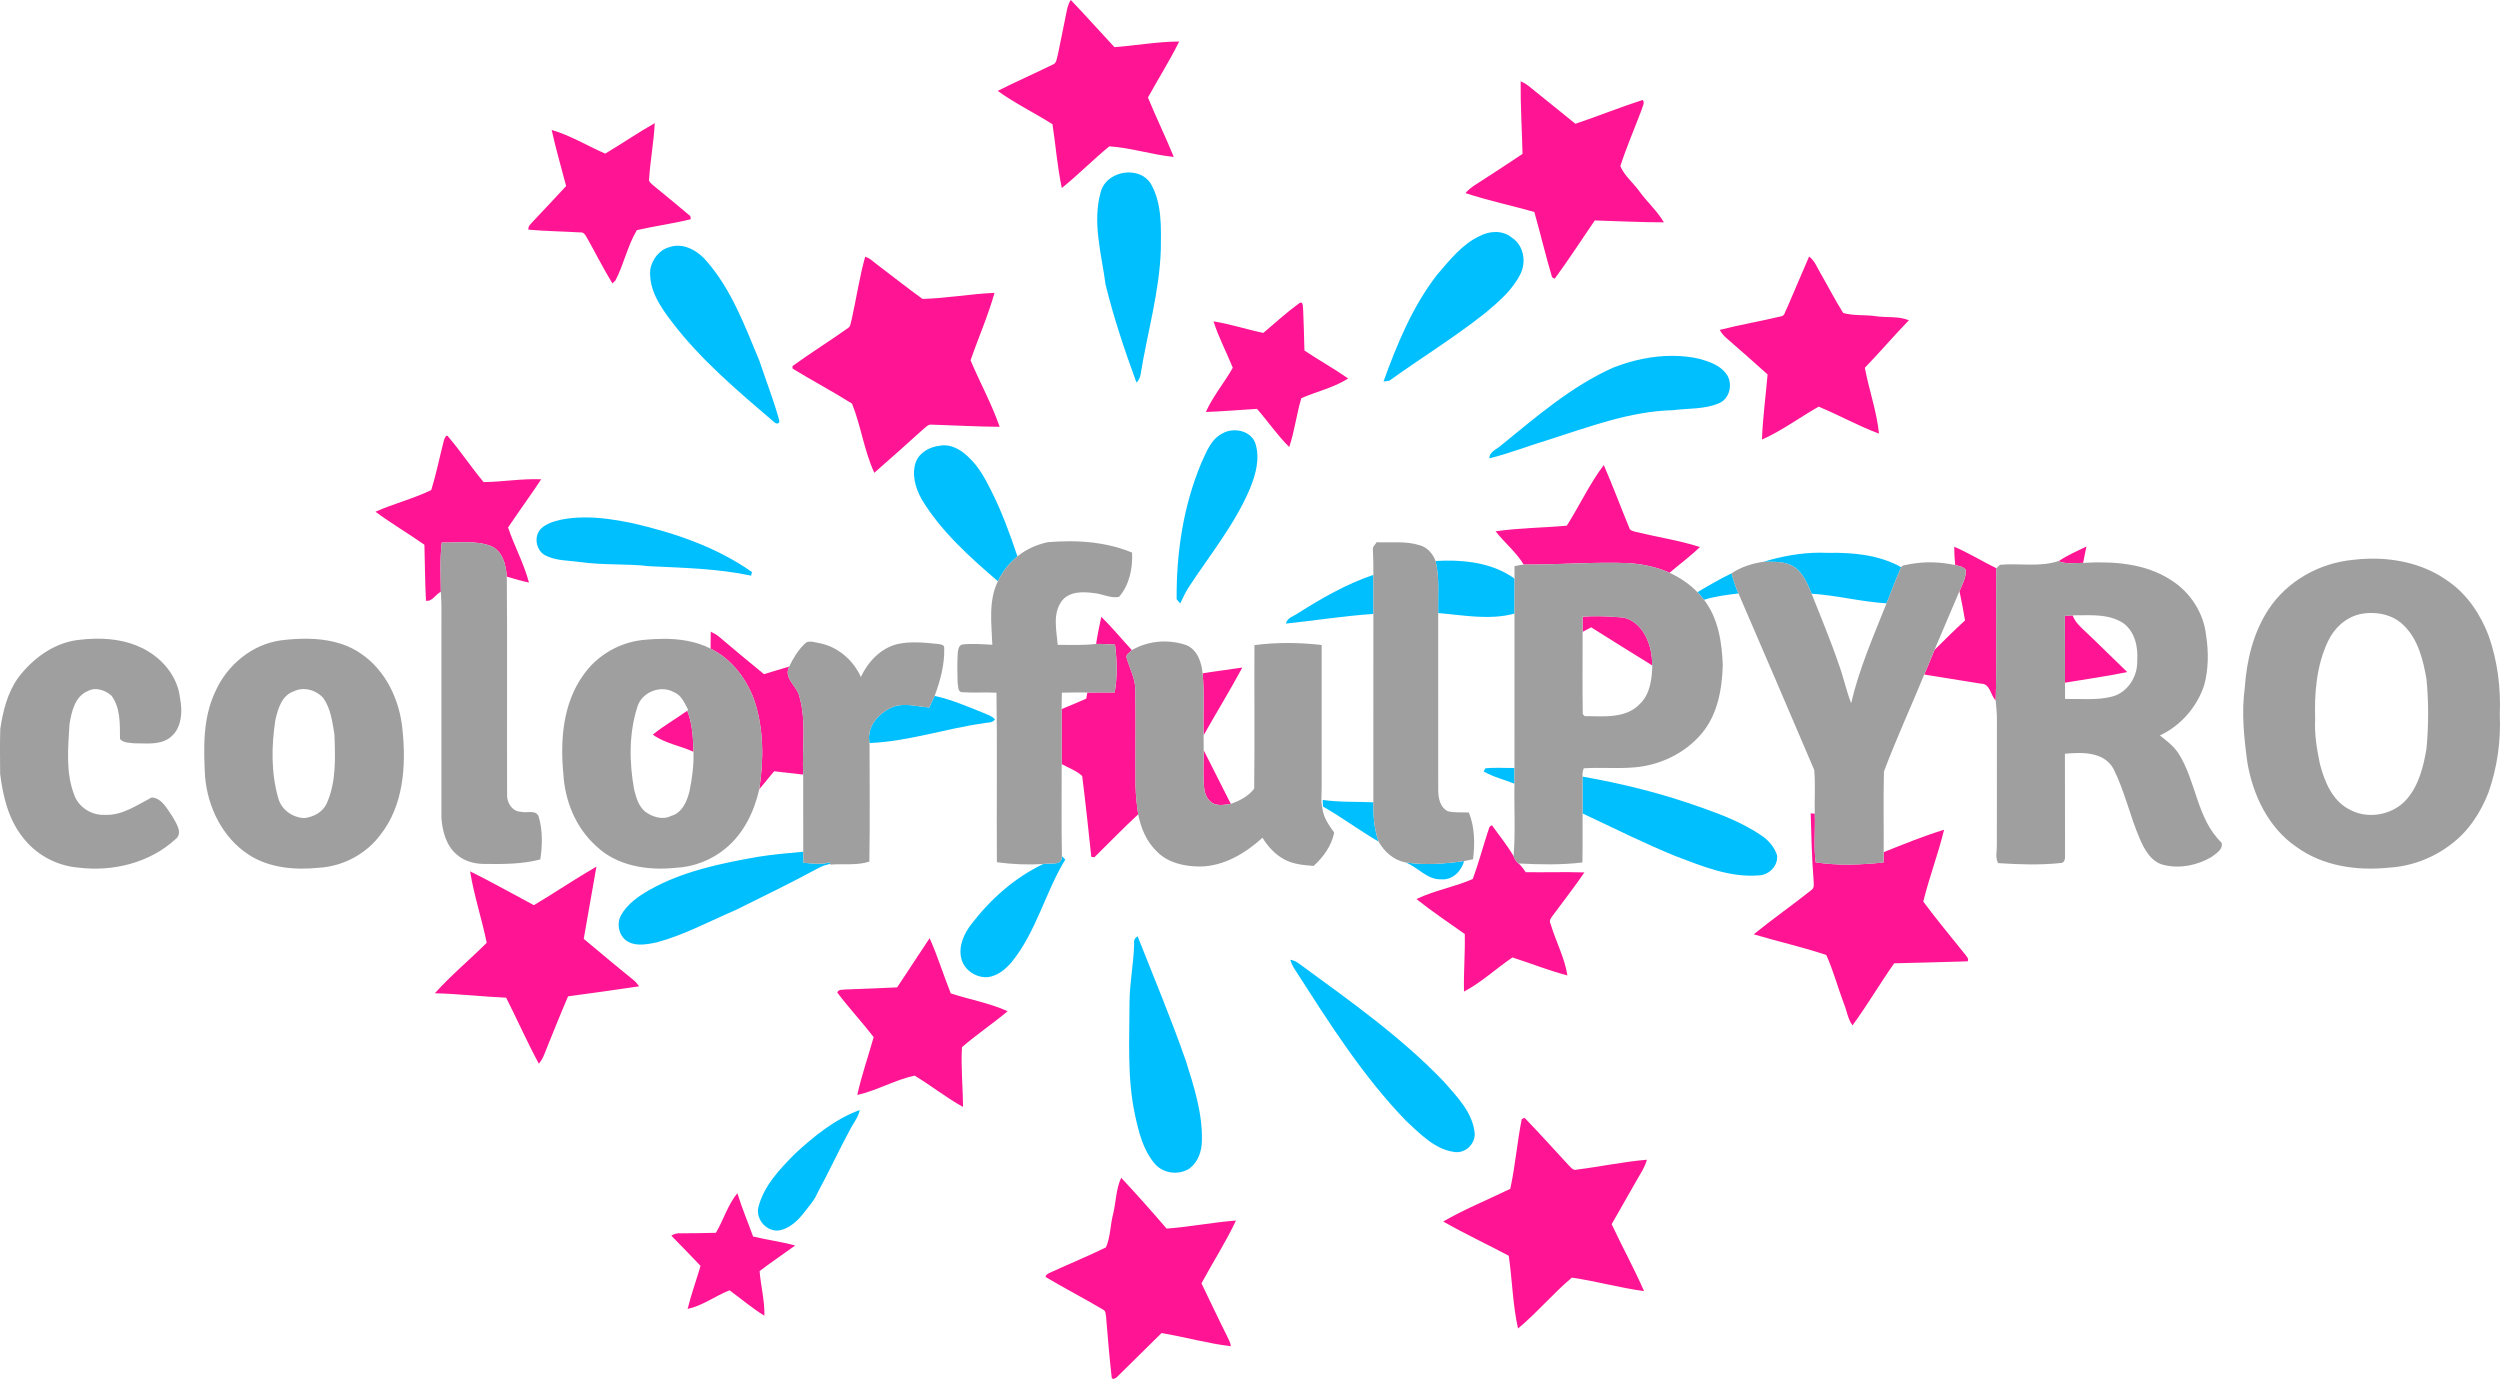 <?xml version="1.0" encoding="UTF-8" standalone="no"?>
<svg
   xmlns:dc="http://purl.org/dc/elements/1.1/"
   xmlns:cc="http://creativecommons.org/ns#"
   xmlns:rdf="http://www.w3.org/1999/02/22-rdf-syntax-ns#"
   xmlns:svg="http://www.w3.org/2000/svg"
   xmlns="http://www.w3.org/2000/svg"
   id="svg337"
   version="1.1"
   viewBox="0 0 358.345 197.639"
   height="197.639mm"
   width="358.345mm">
  <defs
     id="defs331" />
  <g
     transform="translate(151.352,-37.602)"
     id="layer1">
    <path
       id="path135"
       d="m 2.142,37.602 c -0.402,0.557 -0.525,1.245 -0.659,1.908 -0.385,1.997 -0.819,3.983 -1.217,5.979 -0.159,0.483 -0.141,1.182 -0.73,1.376 -2.611,1.281 -5.278,2.455 -7.878,3.764 2.477,1.799 5.264,3.136 7.85,4.78 0.469,3.041 0.695,6.127 1.337,9.144 2.357,-1.894 4.473,-4.071 6.816,-5.976 3.108,0.208 6.131,1.21 9.236,1.52 -1.168,-2.868 -2.529,-5.655 -3.704,-8.519 1.478,-2.681 3.119,-5.278 4.474,-8.022 -3.101,0.004 -6.181,0.575 -9.275,0.805 -2.092,-2.244 -4.135,-4.537 -6.248,-6.759 z M 66.616,49.261 c -0.035,3.468 0.191,6.936 0.265,10.404 -1.806,1.228 -3.651,2.399 -5.475,3.598 -0.935,0.624 -1.961,1.15 -2.702,2.018 3.242,1.069 6.59,1.771 9.874,2.706 0.875,3.108 1.623,6.258 2.54,9.356 l 0.378,0.212 c 2,-2.72 3.834,-5.564 5.743,-8.354 3.302,0.088 6.608,0.275 9.913,0.272 -0.956,-1.63 -2.398,-2.9 -3.503,-4.424 -0.882,-1.228 -2.155,-2.247 -2.748,-3.637 0.889,-2.731 2.035,-5.373 3.048,-8.061 0.099,-0.452 0.522,-0.998 0.159,-1.422 -3.246,1.044 -6.41,2.335 -9.645,3.415 -1.905,-1.559 -3.831,-3.09 -5.743,-4.639 -0.667,-0.529 -1.291,-1.143 -2.103,-1.443 z m -124.117,5.99 c -2.417,1.372 -4.713,2.949 -7.098,4.371 -2.561,-1.118 -4.992,-2.614 -7.68,-3.394 0.603,2.702 1.372,5.366 2.074,8.04 -1.587,1.711 -3.179,3.422 -4.787,5.115 -0.275,0.328 -0.716,0.646 -0.607,1.143 2.473,0.212 4.96,0.247 7.44,0.392 0.504,-0.078 0.73,0.43 0.946,0.779 1.224,2.17 2.342,4.403 3.644,6.533 0.113,-0.109 0.331,-0.328 0.441,-0.437 1.199,-2.311 1.736,-4.985 3.062,-7.204 2.561,-0.589 5.179,-0.931 7.729,-1.563 -0.018,-0.113 -0.05,-0.339 -0.067,-0.452 -1.732,-1.468 -3.489,-2.91 -5.249,-4.35 -0.296,-0.286 -0.801,-0.568 -0.653,-1.066 0.18,-2.642 0.674,-5.26 0.805,-7.909 z M 107.962,74.368 c -1.087,2.501 -2.159,5.01 -3.225,7.522 -0.233,0.335 -0.257,0.949 -0.727,1.041 -2.942,0.706 -5.93,1.213 -8.865,1.958 0.268,0.452 0.589,0.871 1.002,1.203 1.965,1.714 3.93,3.429 5.863,5.179 -0.265,3.115 -0.691,6.219 -0.808,9.342 2.857,-1.274 5.405,-3.172 8.125,-4.724 2.917,1.206 5.69,2.769 8.654,3.866 -0.328,-3.203 -1.44,-6.276 -2.029,-9.437 2.145,-2.23 4.163,-4.583 6.311,-6.813 -1.482,-0.614 -3.143,-0.352 -4.703,-0.575 -1.556,-0.24 -3.192,-0.032 -4.706,-0.466 -1.154,-1.813 -2.124,-3.736 -3.2,-5.595 -0.526,-0.857 -0.861,-1.884 -1.693,-2.501 z m -135.301,0.028 c -0.826,2.953 -1.267,6.015 -1.94,9.01 -0.145,0.388 -0.106,0.917 -0.473,1.185 -2.642,1.877 -5.404,3.595 -8.025,5.5 0.011,0.088 0.031,0.264 0.045,0.352 2.805,1.718 5.723,3.256 8.506,5.01 1.295,3.217 1.732,6.773 3.199,9.913 2.328,-2.028 4.618,-4.099 6.915,-6.156 0.402,-0.296 0.765,-0.836 1.333,-0.741 3.239,0.099 6.477,0.286 9.716,0.311 -1.132,-3.277 -2.822,-6.336 -4.17,-9.529 1.115,-3.235 2.512,-6.378 3.432,-9.673 -3.447,0.152 -6.876,0.78 -10.315,0.871 -2.124,-1.517 -4.159,-3.157 -6.248,-4.727 -0.649,-0.448 -1.207,-1.087 -1.976,-1.327 z m 62.482,6.573 c -0.076,-0.011 -0.173,0.022 -0.298,0.119 -1.782,1.305 -3.422,2.808 -5.115,4.233 -2.392,-0.497 -4.724,-1.274 -7.137,-1.655 0.716,2.293 1.87,4.424 2.759,6.653 -1.217,2.155 -2.847,4.075 -3.859,6.336 2.445,-0.081 4.882,-0.307 7.327,-0.448 1.577,1.792 2.918,3.789 4.621,5.468 0.783,-2.282 1.037,-4.703 1.743,-7.006 2.223,-0.956 4.667,-1.51 6.71,-2.819 -2.039,-1.415 -4.209,-2.628 -6.272,-4.004 -0.025,-1.887 -0.116,-3.771 -0.176,-5.659 -0.046,-0.275 0.027,-1.17 -0.302,-1.22 z M -87.284,100.059 c -0.235,0.011 -0.431,0.592 -0.476,0.807 -0.596,2.325 -1.068,4.685 -1.774,6.978 -2.568,1.249 -5.387,1.944 -7.997,3.108 2.261,1.683 4.702,3.108 7.013,4.73 0.067,2.674 0.092,5.352 0.222,8.026 0.868,0.18 1.4,-0.928 2.134,-1.284 -0.018,-2.353 -0.148,-4.713 0.131,-7.055 2.328,0.046 4.766,-0.339 7.003,0.48 1.729,0.706 2.212,2.727 2.321,4.406 1.051,0.303 2.099,0.628 3.175,0.85 -0.713,-2.727 -2.099,-5.225 -2.992,-7.895 1.549,-2.328 3.213,-4.572 4.748,-6.908 -2.762,-0.116 -5.496,0.367 -8.251,0.406 -1.75,-2.085 -3.253,-4.364 -5.013,-6.435 -0.083,-0.158 -0.166,-0.218 -0.244,-0.214 z m 165.817,4.201 c -2.05,2.702 -3.479,5.831 -5.303,8.692 -3.401,0.307 -6.83,0.317 -10.209,0.808 1.284,1.637 2.949,2.974 4.032,4.759 5.013,0.053 10.022,-0.402 15.035,-0.201 2.014,0.141 4.026,0.547 5.874,1.383 1.443,-1.238 2.988,-2.364 4.353,-3.69 -2.988,-0.96 -6.11,-1.422 -9.158,-2.159 -0.388,-0.109 -0.903,-0.183 -0.998,-0.656 -1.228,-2.97 -2.343,-5.987 -3.627,-8.936 z m 69.18,11.677 c -1.316,0.635 -2.77,1.281 -3.916,2.053 l 0.025,0.106 c 1.097,0.388 2.272,0.183 3.411,0.19 0.148,-0.787 0.321,-1.566 0.48,-2.349 z m -18.951,0.028 c 0.003,0.878 0.049,1.76 0.141,2.639 0.536,0.109 1.122,0.222 1.503,0.663 0.102,1.101 -0.49,2.092 -0.892,3.073 0.293,1.39 0.568,2.787 0.797,4.191 -1.503,1.365 -2.932,2.815 -4.382,4.237 -0.473,1.178 -0.952,2.357 -1.464,3.521 2.706,0.43 5.412,0.875 8.117,1.309 1.344,-0.032 1.358,1.648 2.124,2.406 0.191,-6.311 -0.011,-12.63 0.102,-18.945 -2.032,-0.998 -3.965,-2.197 -6.047,-3.093 z m 16.972,9.839 c -0.377,0.018 -0.748,0.042 -1.115,0.077 0.035,3.189 3e-5,6.382 0.021,9.575 2.977,-0.497 5.969,-0.91 8.925,-1.52 -1.947,-1.859 -3.842,-3.771 -5.8,-5.62 -0.78,-0.748 -1.661,-1.461 -2.032,-2.512 z m -68.026,0.126 c -0.733,-0.005 -1.466,0.014 -2.198,0.065 -0.011,0.723 -0.014,1.45 -0.01,2.177 0.406,-0.219 0.815,-0.434 1.231,-0.646 2.907,1.82 5.807,3.655 8.731,5.451 0.064,-2.723 -1.16,-6.146 -4.095,-6.855 -1.215,-0.108 -2.437,-0.183 -3.659,-0.191 z m -71.204,0.089 c -0.279,1.288 -0.543,2.579 -0.744,3.884 0.903,-0.014 1.809,0.046 2.716,0.102 0.289,2.275 0.349,4.586 -0.046,6.854 -1.309,0.004 -2.614,0.007 -3.923,0.007 -0.039,0.222 -0.12,0.659 -0.159,0.882 -1.175,0.501 -2.339,1.016 -3.524,1.492 -0.004,2.625 -0.003,5.249 0.004,7.878 0.981,0.561 2.11,0.931 2.939,1.715 0.49,3.852 0.889,7.719 1.305,11.578 0.109,0.021 0.328,0.06 0.438,0.077 2.095,-2.05 4.127,-4.173 6.286,-6.167 -0.205,-1.337 -0.349,-2.681 -0.381,-4.029 -0.039,-4.583 0.046,-9.169 -0.032,-13.748 0.025,-1.647 -0.811,-3.101 -1.245,-4.639 -0.169,-0.526 0.491,-0.769 0.745,-1.118 -1.46,-1.587 -2.829,-3.263 -4.378,-4.769 z m -55.979,2.127 c -0.021,0.808 -0.024,1.616 -0.024,2.427 3.08,1.52 5.284,4.466 6.357,7.683 1.281,4.018 1.256,8.336 0.625,12.474 0.73,-0.847 1.401,-1.739 2.138,-2.575 1.386,0.166 2.772,0.303 4.159,0.473 -0.194,-3.715 0.491,-7.543 -0.543,-11.166 -0.321,-1.542 -2.332,-2.607 -1.46,-4.318 -1.203,0.363 -2.413,0.713 -3.616,1.094 -2.166,-1.76 -4.3,-3.56 -6.434,-5.355 -0.353,-0.318 -0.784,-0.526 -1.2,-0.737 z m 76.197,5.14 c -1.894,0.296 -3.796,0.519 -5.687,0.829 0.275,2.949 0.056,5.916 0.137,8.876 1.831,-3.249 3.786,-6.425 5.55,-9.705 z m -79.569,6.191 c -1.619,1.175 -3.38,2.152 -4.928,3.422 1.697,1.256 3.916,1.587 5.828,2.462 -0.067,-1.979 -0.145,-4.029 -0.9,-5.884 z m 74.034,5.673 c 0.011,1.827 -0.134,3.665 0.074,5.489 0.106,0.893 0.568,1.845 1.443,2.208 0.758,0.261 1.588,0.102 2.364,-0.018 -1.302,-2.558 -2.596,-5.115 -3.88,-7.68 z m 87.002,9.035 c 0.099,3.168 0.152,6.339 0.409,9.5 0,0.508 0.198,1.168 -0.325,1.506 -2.709,2.163 -5.56,4.142 -8.248,6.332 3.45,1.037 6.981,1.817 10.393,2.963 1.027,2.247 1.651,4.664 2.53,6.974 0.427,1.023 0.557,2.212 1.235,3.115 2.11,-2.879 3.916,-5.976 5.973,-8.894 3.514,-0.074 7.024,-0.187 10.534,-0.282 0.219,-0.416 -0.191,-0.713 -0.388,-1.016 -1.997,-2.512 -4.074,-4.971 -5.976,-7.549 0.847,-3.468 2.141,-6.826 2.984,-10.298 -2.942,0.9 -5.799,2.074 -8.657,3.21 -0.011,0.49 -0.018,0.984 -0.021,1.482 -3.228,0.335 -6.523,0.484 -9.733,-0.024 -0.3,-2.307 -0.042,-4.643 -0.123,-6.964 -0.148,-0.014 -0.441,-0.042 -0.586,-0.056 z m -45.678,1.721 c -0.487,0.088 -0.455,0.677 -0.635,1.034 -0.713,2.219 -1.319,4.473 -2.127,6.657 -2.607,1.157 -5.493,1.623 -8.068,2.875 2.223,1.782 4.6,3.359 6.922,5.01 0.067,2.752 -0.18,5.5 -0.109,8.251 2.508,-1.316 4.6,-3.312 6.946,-4.893 2.628,0.843 5.204,1.88 7.878,2.579 -0.402,-2.572 -1.686,-4.921 -2.42,-7.412 -0.275,-0.476 0.12,-0.889 0.374,-1.245 1.492,-2.036 3.062,-4.018 4.48,-6.107 -2.805,-0.095 -5.606,0.011 -8.407,-0.035 -0.31,-0.445 -0.621,-0.892 -1.023,-1.249 -0.342,-0.275 -0.579,-0.632 -0.716,-1.038 -0.9,-1.556 -2.057,-2.96 -3.094,-4.427 z m -128.372,5.913 c -3.041,1.753 -5.945,3.736 -8.964,5.528 -3.048,-1.616 -6.05,-3.327 -9.144,-4.847 0.554,3.461 1.686,6.805 2.381,10.241 -2.452,2.441 -5.122,4.663 -7.436,7.235 3.418,0.078 6.812,0.487 10.223,0.631 1.587,3.143 3.016,6.371 4.689,9.469 0.318,-0.399 0.582,-0.843 0.765,-1.319 1.129,-2.783 2.226,-5.584 3.422,-8.34 3.401,-0.466 6.802,-0.928 10.195,-1.44 -0.265,-0.363 -0.554,-0.709 -0.91,-0.977 -2.374,-1.909 -4.695,-3.88 -7.041,-5.824 0.607,-3.454 1.217,-6.904 1.821,-10.357 z m 47.759,10.258 c -1.577,2.335 -3.083,4.717 -4.66,7.052 -2.455,0.134 -4.911,0.197 -7.366,0.3 -0.413,0.074 -1.027,-0.081 -1.21,0.441 1.651,2.198 3.538,4.212 5.214,6.389 -0.776,2.766 -1.728,5.485 -2.349,8.294 2.822,-0.639 5.429,-2.173 8.216,-2.776 2.364,1.418 4.526,3.157 6.939,4.494 -0.007,-2.854 -0.318,-5.743 -0.148,-8.569 2.099,-1.82 4.42,-3.376 6.555,-5.158 -2.6,-1.164 -5.454,-1.668 -8.16,-2.554 -1.048,-2.621 -1.877,-5.334 -3.03,-7.913 z m 85.273,25.743 c -0.099,0.049 -0.303,0.148 -0.402,0.197 -0.66,3.309 -0.921,6.692 -1.644,9.991 -3.203,1.556 -6.527,2.903 -9.613,4.681 3.069,1.75 6.276,3.249 9.394,4.907 0.508,3.468 0.568,7.009 1.33,10.431 2.723,-2.261 5.01,-5.016 7.719,-7.292 3.471,0.497 6.865,1.464 10.347,1.93 -1.418,-3.256 -3.143,-6.371 -4.642,-9.592 1.203,-2.081 2.37,-4.184 3.573,-6.265 0.54,-0.967 1.196,-1.891 1.478,-2.974 -3.373,0.286 -6.695,1.002 -10.057,1.415 -0.483,0.18 -0.798,-0.275 -1.09,-0.55 -2.127,-2.297 -4.216,-4.628 -6.392,-6.879 z m -57.817,8.597 c -0.758,1.647 -0.737,3.517 -1.168,5.257 -0.399,1.552 -0.377,3.256 -1.012,4.724 -2.582,1.266 -5.249,2.363 -7.867,3.556 -0.314,0.162 -0.734,0.276 -0.794,0.685 2.706,1.616 5.514,3.055 8.223,4.667 0.441,0.187 0.391,0.709 0.458,1.104 0.24,2.84 0.466,5.69 0.79,8.523 -0.018,0.635 0.765,0.138 0.931,-0.116 2.06,-2.064 4.17,-4.074 6.227,-6.138 3.32,0.557 6.586,1.485 9.927,1.891 -0.049,-0.575 -0.367,-1.059 -0.593,-1.563 -1.238,-2.469 -2.406,-4.974 -3.613,-7.454 1.619,-3.016 3.493,-5.902 4.946,-9.003 -3.327,0.258 -6.614,0.91 -9.941,1.157 -2.127,-2.469 -4.286,-4.914 -6.516,-7.288 z m -55.012,2.212 c -1.372,1.658 -1.986,3.827 -3.073,5.679 -1.672,0.06 -3.341,0.05 -5.01,0.074 -0.501,-0.046 -0.967,0.067 -1.386,0.338 1.404,1.436 2.808,2.872 4.191,4.332 -0.61,2.053 -1.337,4.075 -1.856,6.16 2.155,-0.441 3.969,-1.867 6.012,-2.66 1.662,1.217 3.239,2.561 4.996,3.648 0.053,-2.159 -0.519,-4.265 -0.691,-6.406 1.665,-1.27 3.411,-2.431 5.101,-3.665 -1.986,-0.55 -4.036,-0.801 -6.036,-1.291 -0.737,-2.074 -1.612,-4.099 -2.247,-6.208 z"
       style="opacity:1;fill:#ff1493;stroke-width:0.353" />
    <path
       id="path184"
       d="m 10.526,62.323 c -1.758,-0.027 -3.589,0.972 -4.087,2.736 -1.256,4.381 0.095,8.929 0.674,13.31 1.171,4.777 2.741,9.458 4.434,14.072 0.3,-0.293 0.487,-0.642 0.568,-1.044 0.967,-6.004 2.724,-11.906 2.925,-18.016 0.025,-3.189 0.204,-6.622 -1.457,-9.479 -0.685,-1.062 -1.854,-1.56 -3.057,-1.579 z m 52.589,8.534 c -0.809,-0.021 -1.635,0.188 -2.351,0.565 -2.547,1.192 -4.328,3.475 -6.121,5.556 -3.528,4.551 -5.744,9.938 -7.687,15.311 0.208,-0.028 0.628,-0.085 0.836,-0.113 4.554,-3.274 9.352,-6.22 13.752,-9.712 1.937,-1.612 3.93,-3.323 5.059,-5.627 0.847,-1.732 0.434,-4.082 -1.242,-5.165 -0.646,-0.543 -1.437,-0.795 -2.245,-0.816 z m -117.437,1.969 c -0.377,0.013 -0.758,0.082 -1.137,0.219 -1.418,0.395 -2.423,1.757 -2.681,3.161 -0.272,2.879 1.461,5.415 3.136,7.585 4.156,5.454 9.444,9.878 14.619,14.32 0.388,0.367 0.91,0.215 0.695,-0.384 -0.797,-2.843 -1.873,-5.606 -2.812,-8.407 -2.074,-4.967 -3.979,-10.181 -7.574,-14.295 -1.043,-1.238 -2.611,-2.253 -4.246,-2.198 z M 88.374,88.605 c -2.88,-0.006 -5.766,0.635 -8.444,1.67 -5.99,2.667 -10.992,6.999 -16.034,11.098 -0.617,0.6 -1.753,0.914 -1.76,1.927 2.882,-0.713 5.658,-1.81 8.502,-2.667 5.81,-1.852 11.635,-4.082 17.808,-4.237 2.191,-0.286 4.505,-0.106 6.572,-0.984 1.619,-0.649 2.078,-2.91 1.058,-4.247 -0.9,-1.214 -2.413,-1.721 -3.799,-2.127 -1.287,-0.293 -2.595,-0.429 -3.904,-0.432 z M 25.541,99.278 c -0.593,0.013 -1.183,0.163 -1.682,0.451 -1.63,0.833 -2.289,2.649 -3.006,4.209 -2.586,6.167 -3.605,12.901 -3.546,19.565 0.127,0.152 0.381,0.448 0.508,0.596 0.385,-0.776 0.737,-1.57 1.203,-2.3 3.044,-4.66 6.643,-9.028 8.812,-14.203 0.818,-2.004 1.439,-4.269 0.773,-6.403 -0.432,-1.307 -1.757,-1.944 -3.063,-1.915 z m -41.613,2.152 c -0.202,0.003 -0.405,0.025 -0.61,0.067 -1.404,0.155 -2.861,0.949 -3.394,2.321 -0.631,1.792 -0.06,3.736 0.825,5.334 2.794,4.628 6.876,8.276 10.936,11.765 0.66,-1.376 1.612,-2.6 2.801,-3.559 -1.076,-3.228 -2.247,-6.435 -3.785,-9.472 -0.833,-1.658 -1.732,-3.326 -3.087,-4.621 -0.96,-0.991 -2.276,-1.858 -3.687,-1.835 z m -51.628,10.339 c -1.057,0.012 -2.11,0.106 -3.154,0.307 -1.02,0.233 -2.092,0.522 -2.883,1.242 -1.154,1.037 -0.833,3.136 0.508,3.87 1.552,0.822 3.359,0.741 5.052,0.977 3.277,0.473 6.604,0.208 9.888,0.596 4.882,0.236 9.8,0.331 14.598,1.354 l 0.124,-0.518 c -5.112,-3.602 -11.151,-5.637 -17.202,-7.02 -2.27,-0.468 -4.607,-0.835 -6.931,-0.808 z m 177.189,5.053 c -2.74,0.014 -5.46,0.506 -8.074,1.312 1.46,-1e-5 3.062,-0.117 4.357,0.702 1.341,0.885 1.958,2.441 2.55,3.87 3.609,0.222 7.126,1.164 10.739,1.376 0.713,-1.722 1.319,-3.489 2.102,-5.179 -3.182,-1.785 -6.918,-2.12 -10.499,-2.057 -0.392,-0.018 -0.784,-0.026 -1.175,-0.024 z m -53.611,1.138 c -0.488,0.006 -0.973,0.025 -1.454,0.054 0.589,2.445 0.318,4.978 0.371,7.465 3.619,0.296 7.37,1.052 10.94,0.071 -0.014,-1.626 0.017,-3.253 0.007,-4.876 l -0.088,-0.197 c -2.821,-1.997 -6.361,-2.56 -9.776,-2.516 z m 40.964,1.825 c -1.679,0.804 -3.281,1.75 -4.879,2.702 0.325,0.346 0.631,0.709 0.935,1.083 1.605,-0.497 3.274,-0.702 4.939,-0.907 -0.416,-0.931 -0.737,-1.898 -0.995,-2.878 z m -51.336,0.222 c -3.838,1.291 -7.373,3.327 -10.788,5.479 -0.621,0.452 -1.57,0.649 -1.753,1.503 4.177,-0.441 8.34,-1.104 12.541,-1.386 0.004,-1.866 -0.004,-3.732 0,-5.595 z m -62.89,17.349 c -0.25,0.554 -0.515,1.101 -0.776,1.651 -1.683,-0.113 -3.415,-0.67 -5.073,-0.13 -2.085,0.808 -3.969,2.84 -3.478,5.232 5.539,-0.226 10.841,-2.064 16.305,-2.829 0.554,-0.148 1.319,-0.004 1.672,-0.565 -0.452,-0.504 -1.112,-0.691 -1.704,-0.945 -2.272,-0.921 -4.54,-1.895 -6.946,-2.413 z m 81.028,10.304 c -0.695,-0.007 -1.39,-8e-4 -2.084,0.065 l -0.254,0.452 c 1.376,0.804 2.949,1.171 4.424,1.76 -0.004,-0.755 -0.004,-1.506 0,-2.254 -0.695,0.007 -1.391,-0.015 -2.086,-0.022 z m 11.841,1.264 c -0.004,1.76 0.014,3.517 0.01,5.278 4.399,2.074 8.759,4.247 13.264,6.092 3.842,1.45 7.804,3.129 12.002,2.787 1.478,-0.06 2.822,-1.407 2.596,-2.935 -0.399,-1.147 -1.228,-2.131 -2.24,-2.791 -2.603,-1.767 -5.549,-2.935 -8.502,-3.969 -5.563,-1.997 -11.313,-3.45 -17.131,-4.463 z m -37.24,3.341 c 0.007,0.31 0.018,0.625 0.028,0.942 2.731,1.549 5.256,3.454 7.976,5.027 -0.642,-1.803 -0.765,-3.733 -0.751,-5.631 -2.417,-0.106 -4.854,0.007 -7.253,-0.338 z m -74.461,7.422 c -2.191,0.201 -4.385,0.388 -6.558,0.741 -5.313,0.938 -10.71,2.06 -15.462,4.72 -1.587,0.907 -3.182,2.007 -4.096,3.637 -0.709,1.274 -0.296,3.101 1.02,3.81 1.245,0.677 2.727,0.356 4.043,0.099 3.958,-1.055 7.578,-3.027 11.328,-4.635 4.018,-1.986 8.054,-3.94 11.994,-6.078 0.494,-0.268 1.041,-0.413 1.584,-0.558 -0.014,-0.049 -0.039,-0.155 -0.05,-0.208 -1.242,0.332 -2.519,0.18 -3.771,0.042 -0.014,-0.526 -0.025,-1.048 -0.032,-1.57 z m 37.08,0.642 c 0.042,1.478 -1.743,0.889 -2.688,1.125 -4.057,1.93 -7.528,5.013 -10.252,8.562 -1.087,1.376 -1.916,3.168 -1.489,4.95 0.385,1.7 2.17,2.861 3.874,2.691 1.383,-0.208 2.501,-1.14 3.369,-2.18 3.521,-4.353 4.794,-9.955 7.666,-14.676 -0.12,-0.116 -0.36,-0.352 -0.48,-0.472 z m 57.648,0.698 c -2.794,0.385 -5.666,0.632 -8.464,0.173 1.813,0.631 3.115,2.529 5.186,2.441 1.595,0.152 2.889,-1.168 3.277,-2.614 z m -46.8,10.781 c -0.377,0.215 -0.572,0.575 -0.498,1.023 -0.06,2.833 -0.649,5.627 -0.663,8.467 -0.004,5.323 -0.353,10.71 0.755,15.96 0.533,2.508 1.161,5.154 2.868,7.151 1.192,1.408 3.408,1.682 4.95,0.702 1.252,-0.928 1.792,-2.494 1.799,-4.011 0.102,-3.909 -1.115,-7.687 -2.275,-11.373 -2.106,-6.05 -4.586,-11.962 -6.935,-17.917 z m 21.883,3.362 c 0.12,0.427 0.3,0.829 0.536,1.21 4.907,7.631 9.772,15.406 16.122,21.943 1.961,1.806 3.994,3.961 6.749,4.385 1.591,0.325 3.111,-1.072 3.027,-2.674 -0.303,-3.013 -2.558,-5.253 -4.445,-7.416 -6.152,-6.417 -13.455,-11.561 -20.595,-16.792 -0.406,-0.335 -0.878,-0.572 -1.393,-0.656 z m -61.719,21.544 c -3.528,1.284 -6.519,3.729 -9.257,6.244 -2.173,2.198 -4.469,4.576 -5.26,7.655 -0.441,1.764 1.21,3.63 3.013,3.351 1.51,-0.307 2.678,-1.436 3.581,-2.621 0.656,-0.885 1.443,-1.693 1.862,-2.731 1.655,-3.041 3.094,-6.191 4.749,-9.232 0.452,-0.885 1.143,-1.665 1.312,-2.667 z"
       style="opacity:1;fill:#00bfff;stroke-width:0.353" />
    <path
       id="path227"
       d="m 1.898,115.185 c -1.026,2.6e-4 -2.052,0.049 -3.069,0.133 -1.577,0.346 -3.098,1.002 -4.343,2.039 -1.189,0.96 -2.141,2.184 -2.801,3.559 -1.393,2.84 -0.903,6.064 -0.801,9.105 -1.425,-0.081 -2.861,-0.191 -4.282,-0.042 -0.536,0.116 -0.614,0.737 -0.67,1.185 -0.088,1.443 -0.067,2.889 -0.021,4.332 0.106,0.423 0.007,1.178 0.543,1.323 1.672,0.116 3.351,-0.014 5.027,0.074 0.123,8.096 0.003,16.2 0.06,24.299 2.194,0.303 4.424,0.388 6.636,0.261 0.945,-0.236 2.731,0.353 2.688,-1.125 -0.092,-4.403 -0.025,-8.809 -0.039,-13.212 -0.007,-2.628 -0.007,-5.253 -0.004,-7.878 0,-0.787 0.011,-1.57 0.039,-2.35 1.214,-0.032 2.427,-0.031 3.644,-0.024 1.309,0 2.614,-0.004 3.923,-0.007 0.395,-2.268 0.335,-4.579 0.046,-6.854 -0.907,-0.056 -1.813,-0.116 -2.716,-0.102 -1.827,0.219 -3.665,0.13 -5.496,0.134 -0.176,-2.071 -0.762,-4.477 0.582,-6.29 1.08,-1.411 3.059,-1.341 4.646,-1.126 1.196,0.102 2.339,0.78 3.556,0.54 1.496,-1.7 1.983,-4.142 1.873,-6.35 -2.86,-1.193 -5.943,-1.627 -9.021,-1.626 z m -86.394,0.133 c -1.18,-0.012 -2.372,0.073 -3.536,0.05 -0.279,2.342 -0.148,4.702 -0.131,7.055 0.032,0.691 0.085,1.387 0.085,2.085 -0.007,10.107 0.003,20.218 -0.004,30.328 0.141,1.909 0.681,3.997 2.219,5.274 1.062,0.938 2.509,1.319 3.898,1.327 2.692,0.025 5.433,0.053 8.054,-0.645 0.31,-1.944 0.356,-4.124 -0.205,-6.05 -0.31,-1.175 -1.739,-0.529 -2.596,-0.787 -1.147,-0.018 -1.937,-1.199 -1.954,-2.258 -0.039,-10.481 0.046,-20.962 -0.042,-31.443 -0.109,-1.679 -0.593,-3.701 -2.321,-4.406 -1.118,-0.409 -2.287,-0.518 -3.467,-0.53 z m 130.474,0.004 c -0.198,0.342 -0.61,0.618 -0.539,1.066 0.042,1.206 0.088,2.409 0.067,3.619 -0.004,1.863 0.004,3.729 0,5.595 0,9.003 0.007,18.002 -0.007,27.001 -0.014,1.898 0.109,3.828 0.751,5.631 0.811,1.439 2.141,2.646 3.799,2.967 2.798,0.459 5.67,0.211 8.464,-0.173 0.427,-0.078 0.85,-0.18 1.281,-0.265 0.265,-2.244 0.257,-4.568 -0.6,-6.696 -1.002,-0.06 -2.028,0.057 -3.009,-0.18 -1.214,-0.61 -1.394,-2.05 -1.386,-3.256 -0.007,-8.386 0.003,-16.767 -0.004,-25.153 -0.053,-2.487 0.219,-5.02 -0.371,-7.465 -0.385,-1.034 -1.199,-1.986 -2.3,-2.265 -1.993,-0.631 -4.096,-0.332 -6.145,-0.427 z m 142.553,2.353 c -0.905,0.009 -1.806,0.071 -2.694,0.183 -4.77,0.473 -9.342,3.038 -12.002,7.06 -2.194,3.33 -3.161,7.32 -3.425,11.26 -0.49,3.56 -0.113,7.158 0.367,10.697 0.797,4.685 3.009,9.38 7.031,12.118 3.785,2.759 8.675,3.454 13.24,2.978 3.196,-0.183 6.325,-1.358 8.869,-3.302 2.529,-1.859 4.307,-4.586 5.426,-7.486 1.256,-3.57 1.792,-7.383 1.62,-11.162 0.159,-3.806 -0.317,-7.652 -1.584,-11.257 -1.161,-3.059 -3.045,-5.927 -5.761,-7.814 -3.182,-2.336 -7.165,-3.312 -11.086,-3.274 z m -44.735,0.314 c -2.702,0.949 -5.676,0.314 -8.484,0.568 -0.127,0.123 -0.377,0.377 -0.504,0.501 -0.113,6.315 0.088,12.633 -0.102,18.945 0.067,0.914 0.19,1.824 0.176,2.745 -0.014,5.994 0.004,11.984 -0.01,17.978 0.025,0.864 -0.265,1.785 0.183,2.596 2.974,0.187 5.962,0.3 8.936,-0.014 0.628,0.014 0.688,-0.685 0.653,-1.154 -0.018,-4.837 0.007,-9.673 -0.015,-14.51 2.448,-0.226 5.581,-0.325 6.96,2.159 1.587,3.15 2.329,6.653 3.719,9.896 0.684,1.655 1.7,3.532 3.619,3.916 2.258,0.519 4.724,-0.004 6.71,-1.168 0.656,-0.512 1.711,-1.076 1.443,-2.064 -3.574,-3.436 -3.609,-8.826 -6.209,-12.848 -0.684,-1.02 -1.676,-1.768 -2.625,-2.516 2.981,-1.393 5.32,-4.078 6.343,-7.2 0.628,-2.307 0.645,-4.745 0.282,-7.098 -0.332,-3.235 -2.258,-6.223 -4.999,-7.952 -3.697,-2.434 -8.343,-2.741 -12.64,-2.484 -1.139,-0.007 -2.314,0.198 -3.411,-0.19 z m -41.268,0.139 c -0.376,-0.002 -0.75,0.006 -1.115,0.006 -1.616,0.219 -3.211,0.741 -4.572,1.651 0.258,0.981 0.578,1.947 0.995,2.878 3.63,8.428 7.271,16.856 10.859,25.305 0.191,2.078 0.018,4.184 0.077,6.272 0.081,2.321 -0.176,4.657 0.123,6.964 3.21,0.508 6.505,0.359 9.733,0.024 0.003,-0.497 0.011,-0.991 0.021,-1.482 0.028,-3.852 -0.06,-7.708 0.039,-11.557 1.76,-4.688 3.873,-9.26 5.775,-13.903 0.512,-1.164 0.991,-2.342 1.464,-3.521 1.217,-2.801 2.364,-5.63 3.584,-8.428 0.402,-0.981 0.995,-1.972 0.892,-3.073 -0.381,-0.441 -0.967,-0.554 -1.503,-0.663 -2.17,-0.476 -4.413,-0.54 -6.601,-0.116 -0.36,0.131 -0.931,0.038 -1.139,0.416 -0.783,1.69 -1.39,3.457 -2.102,5.179 -1.87,4.706 -3.93,9.373 -5.073,14.326 -0.737,-1.919 -1.14,-3.948 -1.873,-5.867 -1.132,-3.33 -2.512,-6.565 -3.793,-9.836 -0.593,-1.429 -1.21,-2.985 -2.55,-3.87 -0.971,-0.614 -2.115,-0.702 -3.242,-0.707 z m -22.32,0.142 c -4.386,-0.048 -8.769,0.294 -13.156,0.248 -0.448,0.06 -0.889,0.137 -1.323,0.24 0,0.635 0.01,1.274 0.01,1.916 0.011,1.623 -0.021,3.249 -0.007,4.876 -0.004,7.38 -9e-5,14.756 -0.004,22.133 -0.004,0.748 -0.004,1.499 0,2.254 -0.07,3.464 0.159,6.943 -0.127,10.396 0.138,0.406 0.374,0.762 0.716,1.038 3.048,0.152 6.103,0.225 9.148,-0.142 0.056,-2.342 0.01,-4.685 0.028,-7.027 0.004,-1.76 -0.014,-3.517 -0.01,-5.278 -0.028,-0.416 0.028,-0.811 0.176,-1.192 2.385,-0.162 4.777,0.07 7.161,-0.127 3.708,-0.286 7.324,-1.986 9.733,-4.851 2.29,-2.706 2.928,-6.343 3.034,-9.782 -0.12,-3.281 -0.628,-6.731 -2.692,-9.401 -0.303,-0.374 -0.61,-0.737 -0.935,-1.083 -1.136,-1.182 -2.522,-2.099 -4,-2.787 -1.849,-0.836 -3.86,-1.242 -5.874,-1.383 -0.627,-0.025 -1.253,-0.04 -1.879,-0.047 z m 108.393,7.193 c 1.713,0.009 3.431,0.579 4.643,1.825 2.039,2.014 2.73,4.936 3.214,7.663 0.314,3.316 0.31,6.653 -0.004,9.969 -0.434,2.551 -1.076,5.2 -2.801,7.207 -2,2.335 -5.665,2.995 -8.336,1.453 -2.399,-1.274 -3.482,-3.983 -4.138,-6.47 -0.427,-2.099 -0.804,-4.23 -0.681,-6.385 -0.123,-3.792 0.187,-7.719 1.835,-11.194 0.875,-1.877 2.522,-3.426 4.575,-3.895 0.551,-0.117 1.122,-0.177 1.693,-0.174 z m -41.009,0.324 c 1.886,-0.013 3.809,0.079 5.407,1.137 1.651,1.196 2.138,3.411 1.993,5.344 0.088,2.279 -1.348,4.601 -3.619,5.183 -2.187,0.561 -4.487,0.296 -6.721,0.335 -0.018,-0.78 -0.018,-1.556 -0.014,-2.332 -0.021,-3.193 0.014,-6.385 -0.021,-9.575 0.367,-0.035 0.737,-0.06 1.115,-0.077 0.607,0.004 1.231,-0.011 1.86,-0.015 z m -69.886,0.142 c 1.222,0.008 2.444,0.083 3.659,0.191 2.935,0.709 4.159,4.131 4.095,6.855 l 0.032,0.018 c -0.074,1.937 -0.3,4.078 -1.782,5.5 -2.014,2.155 -5.253,1.77 -7.923,1.753 l -0.268,-0.282 c -0.067,-3.93 -0.011,-7.863 -0.021,-11.793 -0.004,-0.727 -2.5e-4,-1.453 0.01,-2.177 0.732,-0.05 1.465,-0.07 2.198,-0.065 z m -215.405,3.222 c -0.886,0.015 -1.769,0.087 -2.632,0.202 -3.408,0.473 -6.343,2.674 -8.389,5.358 -1.559,2.155 -2.209,4.798 -2.593,7.387 -0.067,2.141 -0.032,4.287 -0.018,6.428 0.392,3.161 1.161,6.417 3.157,8.981 1.877,2.54 4.886,4.198 8.029,4.452 4.932,0.628 10.259,-0.663 13.963,-4.082 1.079,-0.85 0.095,-2.258 -0.406,-3.164 -0.776,-1.09 -1.517,-2.699 -3.006,-2.812 -2.11,1.083 -4.226,2.614 -6.713,2.501 -1.863,0.106 -3.782,-1.069 -4.403,-2.858 -1.249,-3.217 -0.879,-6.766 -0.681,-10.132 0.289,-1.796 0.776,-4.018 2.66,-4.77 1.111,-0.603 2.49,-0.102 3.369,0.685 1.302,1.778 1.189,4.096 1.21,6.188 0.483,0.6 1.368,0.543 2.063,0.631 1.633,-0.014 3.422,0.264 4.879,-0.66 1.926,-1.224 2.064,-3.877 1.651,-5.895 -0.321,-2.773 -2.177,-5.186 -4.519,-6.604 -2.278,-1.408 -4.965,-1.882 -7.623,-1.838 z m 30.342,0.004 c -1.239,-0.012 -2.479,0.08 -3.679,0.225 -4.195,0.557 -7.796,3.567 -9.475,7.398 -1.771,3.768 -1.676,8.029 -1.45,12.093 0.353,4.381 2.48,8.766 6.223,11.218 2.956,1.944 6.668,2.244 10.1,1.894 3.425,-0.198 6.742,-1.94 8.795,-4.699 3.344,-4.205 3.725,-9.948 3.182,-15.092 -0.395,-4.24 -2.374,-8.492 -5.979,-10.919 -2.273,-1.564 -4.99,-2.093 -7.715,-2.12 z m 50.977,0.017 c -0.79,0.006 -1.578,0.051 -2.354,0.12 -3.595,0.233 -7.027,2.166 -9.059,5.147 -2.875,4.046 -3.274,9.292 -2.808,14.086 0.212,3.87 1.789,7.761 4.724,10.364 2.988,2.872 7.419,3.528 11.395,3.101 2.614,-0.123 5.179,-1.133 7.183,-2.815 2.561,-2.131 4.057,-5.249 4.781,-8.445 0.631,-4.138 0.656,-8.456 -0.625,-12.474 -1.072,-3.217 -3.277,-6.163 -6.357,-7.683 -2.125,-1.082 -4.509,-1.418 -6.879,-1.401 z m 72.127,0.378 c -1.697,-0.029 -3.405,0.387 -4.867,1.238 -0.254,0.349 -0.914,0.593 -0.745,1.118 0.434,1.538 1.27,2.992 1.245,4.639 0.078,4.579 -0.007,9.165 0.032,13.748 0.032,1.348 0.176,2.692 0.381,4.029 0.381,1.968 1.203,3.93 2.677,5.334 1.595,1.647 4.012,2.155 6.227,2.152 3.401,-0.056 6.462,-1.894 8.914,-4.124 0.783,1.27 1.821,2.413 3.154,3.115 1.274,0.691 2.755,0.811 4.176,0.924 1.404,-1.27 2.568,-2.896 2.953,-4.776 -0.737,-1.034 -1.499,-2.081 -1.679,-3.376 -0.279,-1.087 -0.099,-2.209 -0.12,-3.309 0,-6.735 0.004,-13.473 0,-20.207 -3.189,-0.37 -6.453,-0.398 -9.638,0.015 -0.032,6.862 0.043,13.723 -0.035,20.577 -0.822,1.083 -2.092,1.75 -3.358,2.184 -0.776,0.12 -1.605,0.279 -2.364,0.018 -0.875,-0.363 -1.337,-1.316 -1.443,-2.208 -0.208,-1.824 -0.063,-3.662 -0.074,-5.489 -0.007,-0.723 -0.018,-1.443 -0.015,-2.159 -0.081,-2.96 0.138,-5.927 -0.137,-8.876 -0.159,-1.577 -0.734,-3.344 -2.3,-4.032 -0.954,-0.339 -1.968,-0.516 -2.986,-0.533 z m -51.044,0.018 c -0.262,0.013 -0.506,0.095 -0.707,0.314 -0.96,0.914 -1.658,2.074 -2.222,3.263 -0.871,1.711 1.139,2.776 1.46,4.318 1.034,3.623 0.349,7.451 0.543,11.166 0.007,3.687 -0.007,7.373 0.007,11.059 0.007,0.522 0.017,1.044 0.032,1.57 1.252,0.138 2.53,0.289 3.771,-0.042 0.011,0.053 0.035,0.159 0.05,0.208 l 0.024,0.113 c 1.841,-0.155 3.856,0.149 5.599,-0.434 0.095,-5.659 0.035,-11.328 0.028,-16.993 -0.49,-2.392 1.393,-4.424 3.478,-5.232 1.658,-0.54 3.39,0.017 5.073,0.13 0.261,-0.55 0.526,-1.097 0.776,-1.651 0.815,-2.177 1.443,-4.515 1.376,-6.851 0.071,-0.561 -0.681,-0.557 -1.044,-0.614 -1.891,-0.191 -3.827,-0.388 -5.704,0.039 -2.378,0.603 -4.188,2.537 -5.2,4.706 -1.097,-2.438 -3.348,-4.378 -6.008,-4.858 -0.412,-0.059 -0.896,-0.232 -1.332,-0.211 z m -72.585,6.805 c 1.079,-0.015 2.169,0.481 2.883,1.301 1.065,1.52 1.295,3.426 1.584,5.214 0.12,3.316 0.279,6.809 -1.118,9.909 -0.582,1.231 -1.873,1.905 -3.179,2.067 -1.697,-0.064 -3.284,-1.168 -3.747,-2.829 -1.051,-3.648 -0.991,-7.528 -0.42,-11.25 0.37,-1.556 0.885,-3.457 2.568,-4.057 0.45,-0.236 0.938,-0.349 1.429,-0.356 z m 51.545,0.018 c 0.538,0.011 1.072,0.142 1.555,0.412 1.111,0.423 1.57,1.598 2.082,2.571 l -0.148,0.102 c 0.755,1.856 0.833,3.905 0.9,5.884 0.056,1.891 -0.183,3.775 -0.568,5.623 -0.346,1.457 -1.048,3.139 -2.642,3.57 -1.214,0.624 -2.653,0.156 -3.694,-0.596 -1.002,-0.801 -1.33,-2.099 -1.623,-3.281 -0.681,-3.849 -0.734,-7.902 0.455,-11.653 0.418,-1.619 2.068,-2.667 3.683,-2.634 z"
       style="opacity:1;fill:#9f9f9f;stroke-width:0.353" />
  </g>
</svg>
